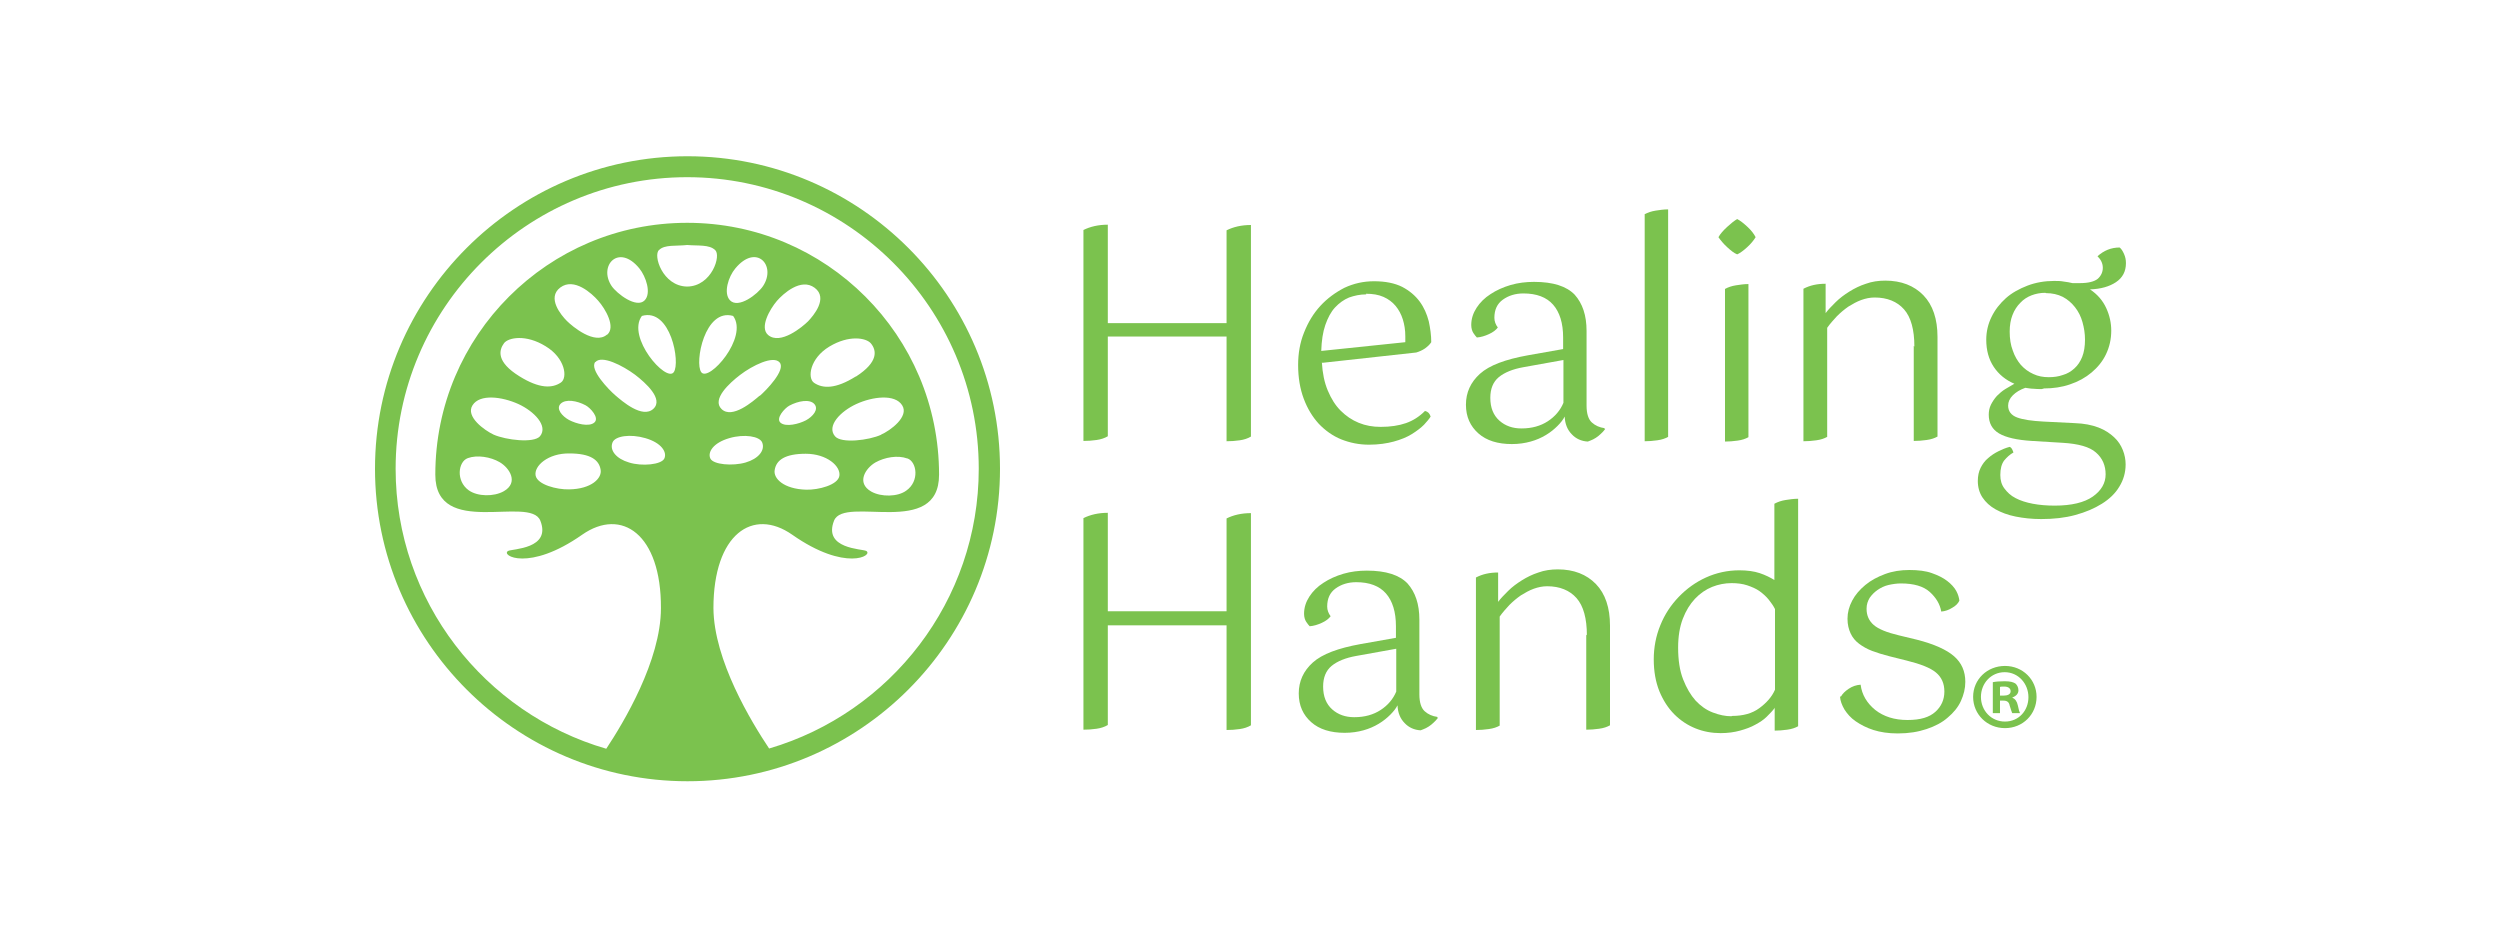 <?xml version="1.0" encoding="UTF-8"?><svg id="Layer_1" xmlns="http://www.w3.org/2000/svg" viewBox="0 0 80 30"><defs><style>.cls-1{fill:#7bc24e;}</style></defs><g><path class="cls-1" d="M40.03,13.97c-.1,.06-.22,.1-.36,.12-.14,.02-.28,.03-.42,.03v-3.35h-3.8v3.19c-.1,.06-.22,.1-.36,.12-.14,.02-.28,.03-.42,.03V7.36c.22-.11,.48-.17,.78-.17v3.15h3.8v-2.97c.22-.11,.48-.17,.78-.17v6.79Z"/><path class="cls-1" d="M42.3,11.6c.02,.34,.08,.64,.19,.9,.11,.26,.24,.47,.41,.64s.36,.3,.58,.39,.45,.13,.7,.13c.31,0,.58-.04,.81-.12,.23-.08,.43-.21,.61-.39,.09,.02,.15,.08,.18,.18-.04,.07-.12,.16-.21,.26-.1,.1-.23,.2-.39,.3-.16,.1-.36,.18-.58,.24s-.49,.1-.79,.1c-.32,0-.61-.06-.89-.17-.27-.11-.51-.28-.72-.5-.2-.22-.36-.48-.48-.8-.12-.32-.18-.68-.18-1.08,0-.37,.06-.72,.19-1.04,.13-.33,.3-.61,.52-.85s.48-.43,.77-.58c.3-.14,.61-.21,.95-.21,.36,0,.66,.06,.9,.18,.23,.12,.42,.28,.56,.47s.23,.4,.29,.63c.05,.23,.08,.45,.08,.67-.05,.08-.12,.14-.2,.2-.09,.06-.18,.1-.28,.13l-3,.33Zm1.42-2.18c-.2,0-.38,.04-.55,.1-.17,.07-.32,.18-.45,.32s-.23,.33-.31,.56c-.08,.23-.12,.51-.13,.83l2.69-.28s0-.06,0-.1v-.09c0-.2-.03-.38-.08-.54s-.13-.31-.23-.43c-.1-.12-.23-.22-.39-.29-.16-.07-.34-.1-.56-.1Z"/><path class="cls-1" d="M51.38,13.71s-.05,.07-.09,.11c-.04,.04-.09,.09-.14,.13-.05,.04-.11,.08-.17,.11-.06,.03-.12,.05-.17,.07-.2-.01-.38-.09-.51-.23-.14-.14-.22-.33-.23-.57-.05,.1-.13,.2-.23,.3-.1,.1-.22,.2-.37,.29s-.31,.16-.49,.21c-.18,.05-.38,.08-.6,.08-.45,0-.81-.11-1.07-.34-.26-.23-.4-.53-.4-.92s.15-.72,.45-.99,.81-.46,1.53-.59l1.13-.2v-.37c0-.46-.11-.81-.32-1.05s-.53-.36-.95-.36c-.26,0-.48,.07-.66,.2-.18,.13-.27,.32-.27,.58,0,.11,.04,.22,.11,.31-.06,.08-.15,.15-.28,.21-.13,.06-.26,.1-.39,.11-.03-.03-.07-.08-.11-.14s-.07-.15-.07-.26c0-.2,.06-.38,.17-.55,.11-.17,.26-.32,.45-.44,.18-.12,.4-.22,.64-.29,.24-.07,.49-.1,.75-.1,.61,0,1.04,.14,1.3,.41,.25,.28,.38,.66,.38,1.16v2.39c0,.26,.06,.44,.17,.54,.11,.1,.25,.16,.4,.18l.02,.04Zm-2.69,0c.33,0,.61-.08,.84-.23,.23-.15,.4-.35,.5-.59v-1.37l-1.28,.23c-.34,.06-.61,.17-.79,.32s-.27,.37-.27,.66c0,.32,.1,.56,.29,.73,.19,.17,.43,.25,.7,.25Z"/><path class="cls-1" d="M52.62,6.86c.11-.06,.23-.1,.36-.12s.26-.04,.4-.04v7.28c-.09,.05-.2,.09-.35,.11-.14,.02-.28,.03-.4,.03V6.86Z"/><path class="cls-1" d="M56.18,7.59c-.06,.1-.15,.21-.27,.32-.12,.11-.23,.19-.32,.23-.1-.04-.2-.12-.32-.23-.12-.11-.21-.22-.28-.32,.06-.11,.16-.22,.28-.33,.12-.11,.23-.2,.32-.25,.1,.05,.2,.13,.33,.25,.12,.11,.21,.23,.26,.33Zm-.99,1.66c.11-.06,.23-.1,.36-.12s.26-.04,.4-.04v4.9c-.09,.05-.2,.09-.35,.11-.14,.02-.28,.03-.4,.03v-4.88Z"/><path class="cls-1" d="M61.26,11.09c0-.54-.11-.94-.33-1.19-.22-.25-.54-.38-.94-.38-.15,0-.29,.03-.43,.08-.14,.05-.28,.13-.41,.21-.13,.09-.25,.19-.37,.31-.11,.12-.22,.24-.31,.37v3.49c-.09,.05-.2,.09-.35,.11-.14,.02-.28,.03-.41,.03v-4.88c.21-.11,.44-.16,.71-.16v.94c.08-.11,.19-.22,.32-.35s.28-.24,.44-.34c.16-.1,.34-.19,.53-.25,.19-.07,.4-.1,.62-.1,.51,0,.92,.16,1.22,.47s.45,.76,.45,1.33v3.19c-.09,.05-.2,.09-.35,.11-.14,.02-.28,.03-.41,.03v-3.04Z"/><path class="cls-1" d="M65.34,12.45c-.1,0-.19,0-.27-.01-.09,0-.17-.02-.26-.03-.17,.06-.3,.14-.4,.24-.1,.1-.15,.21-.15,.33,0,.18,.1,.31,.29,.38,.19,.07,.47,.11,.84,.13l1,.05c.3,.01,.55,.06,.76,.14,.21,.08,.37,.19,.5,.31,.13,.12,.22,.26,.28,.41s.09,.31,.09,.46c0,.26-.07,.5-.2,.71-.13,.22-.32,.4-.56,.55-.24,.15-.52,.27-.85,.36-.33,.09-.69,.13-1.09,.13-.3,0-.57-.03-.82-.08-.25-.05-.46-.13-.64-.23-.18-.1-.32-.23-.42-.38-.1-.15-.15-.33-.15-.53,0-.16,.03-.3,.09-.42,.06-.12,.14-.23,.24-.31,.1-.09,.21-.16,.33-.22,.12-.06,.24-.11,.36-.14,.03,.01,.06,.04,.08,.08,.02,.04,.03,.07,.04,.1-.11,.06-.21,.15-.3,.26-.08,.11-.12,.26-.12,.46,0,.17,.04,.31,.13,.43,.09,.12,.2,.23,.36,.31,.15,.08,.34,.14,.55,.18s.45,.06,.7,.06c.54,0,.95-.1,1.22-.29,.27-.19,.41-.43,.41-.71s-.1-.52-.31-.7c-.2-.18-.56-.28-1.06-.31l-.99-.06c-.48-.03-.83-.11-1.05-.24-.22-.13-.33-.33-.33-.6,0-.11,.02-.22,.07-.32,.05-.1,.11-.19,.19-.28,.08-.08,.17-.16,.27-.22s.2-.12,.29-.17c-.28-.12-.5-.3-.66-.54s-.24-.53-.24-.87c0-.26,.06-.51,.17-.73,.11-.23,.27-.43,.46-.6s.43-.3,.69-.4c.26-.1,.55-.15,.85-.15,.11,0,.21,0,.31,.02,.1,.01,.19,.03,.28,.05,.03,0,.07,0,.1,0h.13c.28,0,.47-.05,.58-.14,.1-.09,.16-.21,.16-.35,0-.08-.02-.15-.05-.21-.03-.06-.07-.11-.12-.16,.2-.18,.43-.28,.71-.28,.06,.05,.1,.12,.14,.21,.04,.09,.06,.18,.06,.29,0,.27-.11,.47-.32,.61-.21,.14-.49,.22-.83,.23,.24,.16,.41,.36,.52,.6,.11,.24,.16,.48,.16,.72,0,.28-.06,.53-.17,.76-.11,.23-.27,.42-.46,.58-.19,.16-.42,.29-.69,.38-.26,.09-.54,.13-.83,.13Zm.11-3.08c-.16,0-.31,.03-.44,.08s-.26,.13-.36,.24c-.1,.1-.19,.23-.25,.39-.06,.15-.09,.33-.09,.53,0,.23,.03,.43,.1,.61,.06,.18,.15,.33,.26,.46,.11,.12,.24,.22,.4,.29,.15,.07,.31,.1,.49,.1,.16,0,.31-.02,.45-.07,.14-.04,.26-.11,.37-.21,.11-.1,.19-.22,.25-.37,.06-.15,.09-.34,.09-.55,0-.2-.03-.38-.08-.56s-.13-.34-.24-.48c-.11-.14-.24-.25-.39-.33-.16-.08-.34-.12-.54-.12Z"/><path class="cls-1" d="M40.03,23.21c-.1,.06-.22,.1-.36,.12-.14,.02-.28,.03-.42,.03v-3.35h-3.8v3.19c-.1,.06-.22,.1-.36,.12-.14,.02-.28,.03-.42,.03v-6.77c.22-.11,.48-.17,.78-.17v3.15h3.8v-2.97c.22-.11,.48-.17,.78-.17v6.79Z"/><path class="cls-1" d="M46.03,22.95s-.05,.07-.09,.11c-.04,.04-.09,.09-.14,.13-.05,.04-.11,.08-.17,.11-.06,.03-.12,.05-.17,.07-.2-.01-.38-.09-.51-.23-.14-.14-.22-.33-.23-.57-.05,.1-.13,.2-.23,.3-.1,.1-.22,.2-.37,.29s-.31,.16-.49,.21c-.18,.05-.38,.08-.6,.08-.45,0-.81-.11-1.07-.34-.26-.23-.4-.53-.4-.92s.15-.72,.45-.99,.81-.46,1.53-.59l1.13-.2v-.37c0-.46-.11-.81-.32-1.05s-.53-.36-.95-.36c-.26,0-.48,.07-.66,.2-.18,.13-.27,.32-.27,.58,0,.11,.04,.22,.11,.31-.06,.08-.15,.15-.28,.21-.13,.06-.26,.1-.39,.11-.03-.03-.07-.08-.11-.14s-.07-.15-.07-.26c0-.2,.06-.38,.17-.55,.11-.17,.26-.32,.45-.44,.18-.12,.4-.22,.64-.29,.24-.07,.49-.1,.75-.1,.61,0,1.04,.14,1.3,.41,.25,.28,.38,.66,.38,1.16v2.39c0,.26,.06,.44,.17,.54,.11,.1,.25,.16,.4,.18l.02,.04Zm-2.69,0c.33,0,.61-.08,.84-.23,.23-.15,.4-.35,.5-.59v-1.37l-1.28,.23c-.34,.06-.61,.17-.79,.32s-.27,.37-.27,.66c0,.32,.1,.56,.29,.73,.19,.17,.43,.25,.7,.25Z"/><path class="cls-1" d="M50.78,20.33c0-.54-.11-.94-.33-1.19-.22-.25-.54-.38-.94-.38-.15,0-.29,.03-.43,.08-.14,.05-.28,.13-.41,.21-.13,.09-.25,.19-.37,.31-.11,.12-.22,.24-.31,.37v3.49c-.09,.05-.2,.09-.35,.11-.14,.02-.28,.03-.41,.03v-4.88c.21-.11,.44-.16,.71-.16v.94c.08-.11,.19-.22,.32-.35s.28-.24,.44-.34c.16-.1,.34-.19,.53-.25,.19-.07,.4-.1,.62-.1,.51,0,.92,.16,1.22,.47s.45,.76,.45,1.33v3.19c-.09,.05-.2,.09-.35,.11-.14,.02-.28,.03-.41,.03v-3.04Z"/><path class="cls-1" d="M56.8,22.64c-.07,.1-.16,.19-.26,.29-.1,.1-.22,.18-.37,.26-.14,.08-.31,.14-.49,.19-.18,.05-.39,.08-.62,.08-.28,0-.55-.05-.8-.15-.25-.1-.48-.25-.68-.45-.2-.2-.36-.45-.48-.74-.12-.3-.18-.64-.18-1.02s.07-.75,.21-1.09c.14-.35,.34-.65,.59-.91,.25-.26,.54-.47,.87-.62,.33-.15,.69-.23,1.07-.23,.25,0,.47,.03,.65,.09s.34,.14,.47,.22v-2.44c.11-.06,.23-.1,.36-.12s.26-.04,.4-.04v7.28c-.09,.05-.2,.09-.35,.11-.14,.02-.28,.03-.4,.03v-.72Zm-1.38,.27c.36,0,.65-.08,.88-.25,.23-.17,.4-.36,.5-.59v-2.58c-.05-.1-.12-.2-.2-.3-.08-.1-.18-.19-.29-.27-.11-.08-.25-.14-.4-.19-.15-.05-.32-.07-.5-.07-.21,0-.42,.04-.62,.12-.2,.08-.39,.21-.55,.38-.16,.17-.29,.38-.39,.64-.1,.26-.15,.57-.15,.92,0,.4,.05,.74,.16,1.02,.11,.28,.24,.5,.4,.68,.16,.17,.34,.3,.55,.38s.4,.12,.6,.12Z"/><path class="cls-1" d="M58.91,22.29c.05-.09,.13-.17,.25-.25,.12-.08,.24-.12,.38-.13,.04,.32,.2,.59,.47,.81,.27,.21,.61,.32,1.03,.32s.7-.09,.89-.26c.19-.17,.29-.39,.29-.65s-.09-.46-.27-.61c-.18-.15-.49-.27-.93-.38l-.56-.14c-.2-.05-.39-.11-.55-.17-.16-.06-.3-.14-.42-.23-.12-.09-.21-.2-.27-.33-.06-.13-.1-.28-.1-.47,0-.2,.05-.39,.15-.58,.1-.19,.24-.35,.42-.5,.18-.15,.39-.26,.63-.35,.24-.09,.5-.13,.78-.13s.53,.03,.72,.1c.2,.07,.36,.15,.49,.25,.13,.1,.23,.21,.29,.32,.06,.11,.09,.22,.1,.31-.04,.09-.12,.17-.23,.23-.11,.07-.23,.11-.35,.12-.04-.24-.17-.45-.37-.63-.2-.18-.51-.27-.92-.27-.13,0-.27,.02-.4,.05-.13,.03-.25,.09-.35,.16s-.18,.15-.25,.25c-.06,.1-.1,.21-.1,.35,0,.22,.08,.39,.23,.52,.15,.13,.42,.24,.8,.33l.58,.14c.55,.14,.95,.32,1.19,.53,.24,.21,.36,.48,.36,.82,0,.21-.05,.41-.14,.61s-.24,.38-.42,.53c-.18,.16-.41,.28-.68,.37s-.57,.14-.92,.14c-.3,0-.56-.04-.78-.11-.22-.07-.41-.17-.57-.28-.16-.11-.27-.24-.36-.38-.08-.14-.13-.27-.14-.41Z"/></g><path class="cls-1" d="M22,5c-5.51,0-10,4.49-10,10s4.49,10,10,10,10-4.49,10-10-4.49-10-10-10Zm-6.2,8.91c-.3-.14-.91-.58-.68-.94,.23-.37,.94-.28,1.47-.04,.5,.23,.96,.7,.69,1.03-.2,.23-1.09,.12-1.48-.05Zm.32,1.81c-.32,.18-.84,.17-1.12-.03-.42-.3-.34-.92-.03-1.03,.3-.11,.73-.04,1.02,.13,.31,.18,.62,.65,.13,.93Zm12.08-1.81c-.39,.18-1.28,.29-1.48,.05-.28-.33,.18-.8,.68-1.03,.52-.24,1.24-.33,1.47,.04,.23,.36-.38,.81-.68,.94Zm.84,.76c.3,.11,.39,.73-.04,1.03-.27,.2-.8,.21-1.12,.03-.49-.28-.18-.75,.13-.93,.3-.17,.72-.24,1.02-.13Zm-6.31,0c-.09-.2,.09-.5,.61-.65,.48-.14,.97-.06,1.05,.14,.1,.25-.12,.52-.53,.64-.41,.12-1.04,.07-1.13-.13Zm1.58-2.01c-.21,.18-.88,.76-1.22,.43-.32-.31,.25-.83,.59-1.09,.39-.3,1.07-.64,1.27-.4,.2,.24-.43,.89-.64,1.07Zm.95,.32c.28-.15,.65-.22,.8-.05,.15,.17-.05,.4-.27,.52-.23,.12-.64,.22-.81,.08-.17-.14,.13-.47,.28-.55Zm.52,1.54c.68,0,1.13,.4,1.08,.71-.05,.29-.67,.45-1.06,.44-.72-.02-1.06-.36-1.01-.63,.05-.32,.33-.52,1-.52Zm1.6-2.47c-.64,.4-1.05,.39-1.33,.2-.22-.15-.14-.78,.49-1.16,.63-.38,1.18-.28,1.33-.1,.18,.22,.25,.59-.48,1.06Zm-1.52-1.77c-.18,.18-.89,.77-1.28,.44-.28-.24,.05-.82,.28-1.09,.2-.23,.77-.75,1.21-.42,.44,.33-.04,.89-.21,1.07Zm-1.44-1.13c-.17,.26-.79,.74-1.06,.46-.22-.23-.05-.76,.17-1.02,.67-.81,1.32-.1,.89,.56Zm-.96,.96c.5,.68-.78,2.13-1.02,1.8-.22-.3,.11-2.06,1.02-1.8Zm-1.47-.94c-.79-.01-1.1-1.01-.9-1.17,.18-.18,.55-.12,.9-.16,.34,.03,.71-.02,.89,.16,.21,.16-.1,1.16-.89,1.17Zm-.43,2.74c-.24,.34-1.52-1.12-1.02-1.8,.92-.27,1.24,1.5,1.02,1.8Zm-.93-2.3c-.26,.27-.89-.21-1.06-.46-.43-.65,.23-1.37,.89-.56,.21,.26,.39,.79,.17,1.02Zm-1.21,1.1c-.39,.33-1.1-.26-1.28-.44-.18-.18-.65-.74-.21-1.07,.44-.33,1.01,.19,1.21,.42,.24,.27,.57,.85,.29,1.09Zm-.4,2.81c-.17,.15-.58,.04-.81-.08-.22-.12-.43-.36-.27-.52s.52-.1,.8,.05c.15,.08,.45,.4,.28,.55Zm-1.07-1.28c-.28,.19-.69,.2-1.33-.2-.74-.46-.66-.83-.49-1.06,.14-.18,.7-.29,1.33,.1,.63,.38,.71,1.01,.49,1.16Zm.27,2.27c.68,0,.95,.21,1,.52,.05,.27-.29,.62-1.01,.63-.39,.01-1.01-.15-1.07-.44-.06-.31,.4-.72,1.08-.71Zm.83-2.92c.2-.24,.88,.11,1.27,.4,.34,.26,.92,.78,.59,1.09-.35,.33-1.01-.25-1.22-.43-.21-.18-.84-.83-.64-1.07Zm.55,2.57c.08-.21,.57-.28,1.05-.14,.52,.15,.7,.45,.61,.65-.09,.2-.72,.26-1.13,.13-.41-.12-.63-.39-.53-.64Zm5.01,9.79c-.56-.84-1.77-2.82-1.78-4.49,0-2.37,1.26-3.23,2.52-2.35,1.71,1.2,2.61,.66,2.37,.52-.13-.07-1.39-.06-1.03-.97,.33-.82,3.36,.58,3.36-1.47,0-2.23-.9-4.24-2.36-5.7-1.46-1.46-3.47-2.36-5.7-2.36s-4.24,.9-5.7,2.36c-1.46,1.46-2.36,3.47-2.36,5.7,0,2.05,3.03,.65,3.36,1.47,.36,.91-.9,.9-1.03,.97-.25,.14,.66,.68,2.37-.52,1.26-.88,2.53-.02,2.52,2.35,0,1.68-1.2,3.67-1.75,4.5-3.89-1.13-6.74-4.72-6.74-8.96,0-5.14,4.19-9.33,9.33-9.33s9.33,4.19,9.33,9.33c0,4.23-2.83,7.81-6.7,8.95Z"/><path class="cls-1" d="M65.17,22.3c0,.56-.44,1-1.01,1s-1.02-.44-1.02-1,.45-.99,1.02-.99,1.01,.44,1.01,.99Zm-1.78,0c0,.44,.33,.79,.77,.79s.75-.35,.75-.78-.32-.8-.76-.8-.76,.36-.76,.79Zm.61,.52h-.23v-.99c.09-.02,.22-.03,.38-.03,.19,0,.27,.03,.34,.07,.05,.04,.1,.12,.1,.22,0,.11-.08,.19-.2,.23h0c.1,.05,.15,.12,.18,.25,.03,.15,.05,.21,.07,.25h-.25s-.05-.13-.08-.24c-.02-.11-.08-.16-.2-.16h-.11v.4Zm0-.56h.11c.13,0,.23-.04,.23-.14,0-.09-.07-.15-.21-.15-.06,0-.1,0-.13,.01v.28Z"/></svg>